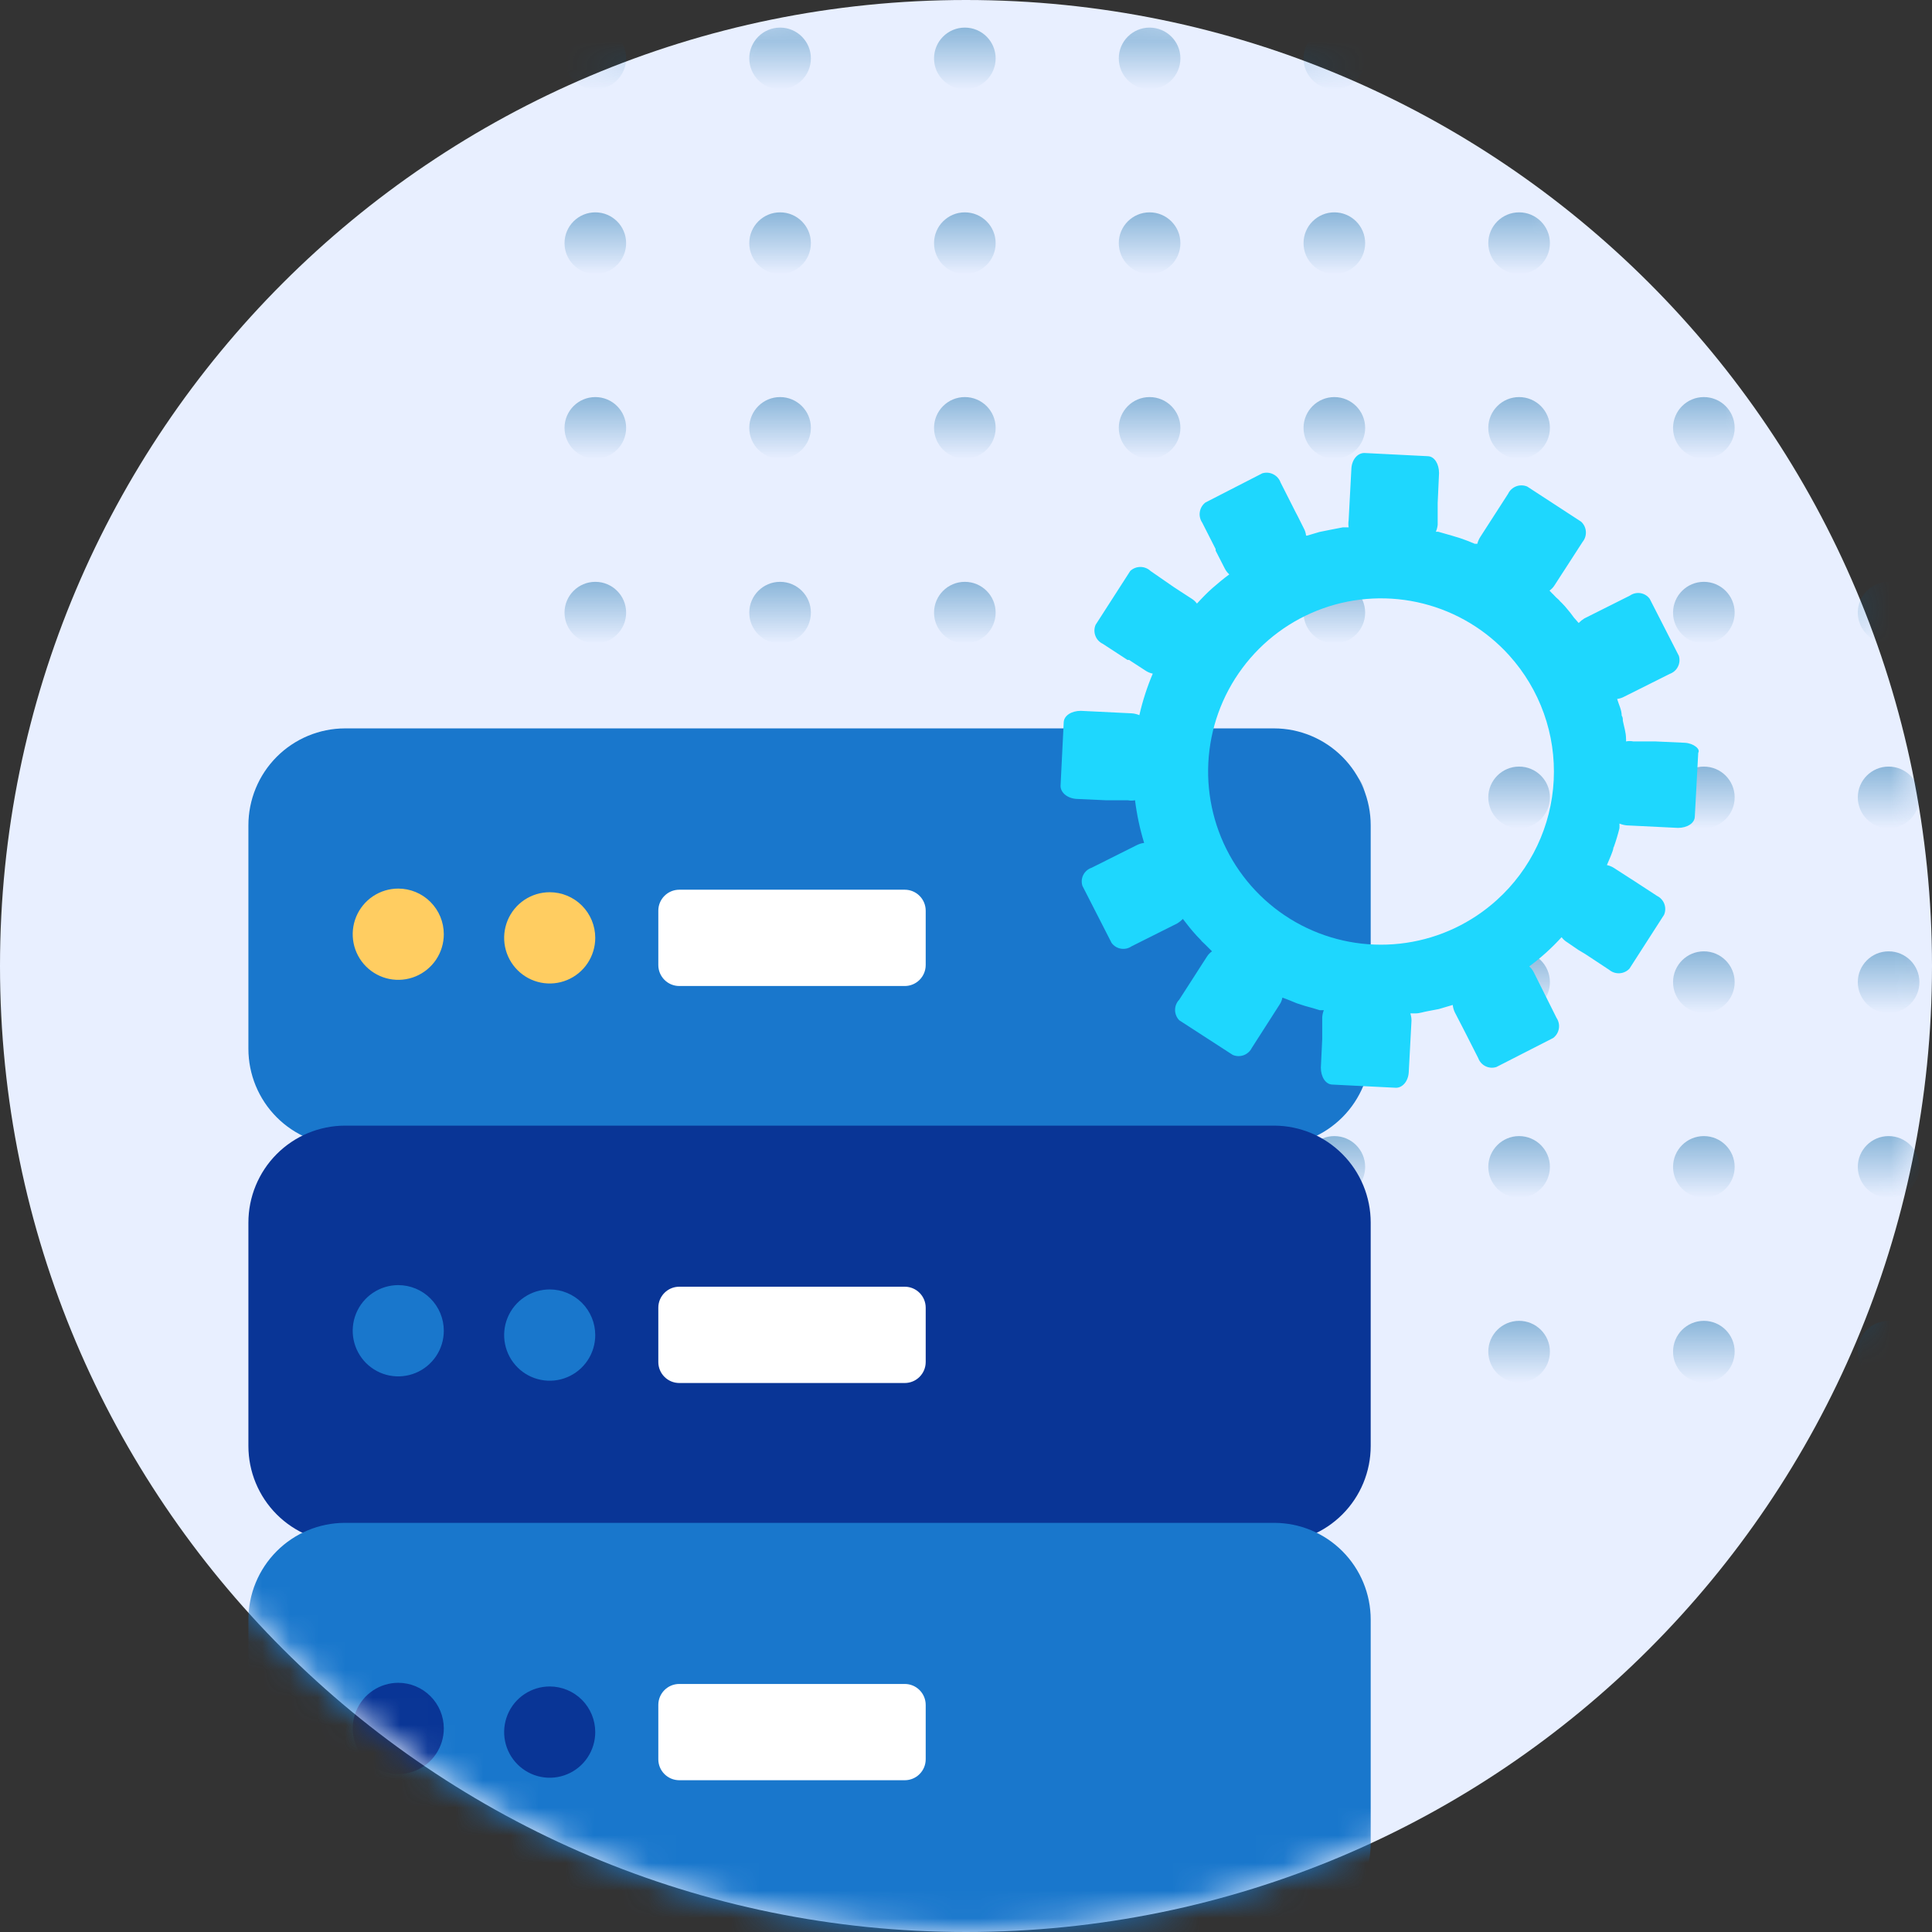 <svg width="70" height="70" viewBox="0 0 70 70" fill="none" xmlns="http://www.w3.org/2000/svg">
<rect x="0" y="0" width="70" height="70" fill="#333333" stroke="none"/>
<path d="M35 70C54.33 70 70 54.33 70 35C70 15.67 54.33 0 35 0C15.67 0 0 15.67 0 35C0 54.33 15.67 70 35 70Z" fill="#E8EFFF"/>
<mask id="mask0_206_1082" style="mask-type:alpha" maskUnits="userSpaceOnUse" x="0" y="0" width="70" height="70">
<path d="M35 70C54.33 70 70 54.33 70 35C70 15.67 54.33 0 35 0C15.67 0 0 15.67 0 35C0 54.33 15.67 70 35 70Z" fill="#E8EFFF"/>
</mask>
<g mask="url(#mask0_206_1082)">
<circle cx="21.57" cy="2.116" r="1.116" fill="url(#paint0_linear_206_1082)"/>
<circle cx="21.57" cy="8.81" r="1.116" fill="url(#paint1_linear_206_1082)"/>
<circle cx="21.57" cy="15.503" r="1.116" fill="url(#paint2_linear_206_1082)"/>
<circle cx="21.57" cy="22.197" r="1.116" fill="url(#paint3_linear_206_1082)"/>
<circle cx="21.57" cy="28.891" r="1.116" fill="url(#paint4_linear_206_1082)"/>
<circle cx="21.57" cy="35.585" r="1.116" fill="url(#paint5_linear_206_1082)"/>
<circle cx="21.57" cy="42.279" r="1.116" fill="url(#paint6_linear_206_1082)"/>
<circle cx="21.57" cy="48.973" r="1.116" fill="url(#paint7_linear_206_1082)"/>
<circle cx="28.264" cy="2.116" r="1.116" fill="url(#paint8_linear_206_1082)"/>
<circle cx="28.264" cy="8.81" r="1.116" fill="url(#paint9_linear_206_1082)"/>
<circle cx="28.264" cy="15.503" r="1.116" fill="url(#paint10_linear_206_1082)"/>
<circle cx="28.264" cy="22.197" r="1.116" fill="url(#paint11_linear_206_1082)"/>
<circle cx="28.264" cy="28.891" r="1.116" fill="url(#paint12_linear_206_1082)"/>
<circle cx="28.264" cy="35.585" r="1.116" fill="url(#paint13_linear_206_1082)"/>
<circle cx="28.264" cy="42.279" r="1.116" fill="url(#paint14_linear_206_1082)"/>
<circle cx="28.264" cy="48.973" r="1.116" fill="url(#paint15_linear_206_1082)"/>
<circle cx="34.958" cy="2.116" r="1.116" fill="url(#paint16_linear_206_1082)"/>
<circle cx="34.958" cy="8.81" r="1.116" fill="url(#paint17_linear_206_1082)"/>
<circle cx="34.958" cy="15.503" r="1.116" fill="url(#paint18_linear_206_1082)"/>
<circle cx="34.958" cy="22.197" r="1.116" fill="url(#paint19_linear_206_1082)"/>
<circle cx="34.958" cy="28.891" r="1.116" fill="url(#paint20_linear_206_1082)"/>
<circle cx="34.958" cy="35.585" r="1.116" fill="url(#paint21_linear_206_1082)"/>
<circle cx="34.958" cy="42.279" r="1.116" fill="url(#paint22_linear_206_1082)"/>
<circle cx="34.958" cy="48.973" r="1.116" fill="url(#paint23_linear_206_1082)"/>
<circle cx="41.652" cy="2.116" r="1.116" fill="url(#paint24_linear_206_1082)"/>
<circle cx="41.652" cy="8.81" r="1.116" fill="url(#paint25_linear_206_1082)"/>
<circle cx="41.652" cy="15.503" r="1.116" fill="url(#paint26_linear_206_1082)"/>
<circle cx="41.652" cy="22.197" r="1.116" fill="url(#paint27_linear_206_1082)"/>
<circle cx="41.652" cy="28.891" r="1.116" fill="url(#paint28_linear_206_1082)"/>
<circle cx="41.652" cy="35.585" r="1.116" fill="url(#paint29_linear_206_1082)"/>
<circle cx="41.652" cy="42.279" r="1.116" fill="url(#paint30_linear_206_1082)"/>
<circle cx="41.652" cy="48.973" r="1.116" fill="url(#paint31_linear_206_1082)"/>
<circle cx="48.346" cy="2.116" r="1.116" fill="url(#paint32_linear_206_1082)"/>
<circle cx="48.346" cy="8.81" r="1.116" fill="url(#paint33_linear_206_1082)"/>
<circle cx="48.346" cy="15.503" r="1.116" fill="url(#paint34_linear_206_1082)"/>
<circle cx="48.346" cy="22.197" r="1.116" fill="url(#paint35_linear_206_1082)"/>
<circle cx="48.346" cy="28.891" r="1.116" fill="url(#paint36_linear_206_1082)"/>
<circle cx="48.346" cy="35.585" r="1.116" fill="url(#paint37_linear_206_1082)"/>
<circle cx="48.346" cy="42.279" r="1.116" fill="url(#paint38_linear_206_1082)"/>
<circle cx="48.346" cy="48.973" r="1.116" fill="url(#paint39_linear_206_1082)"/>
<circle cx="55.04" cy="2.116" r="1.116" fill="url(#paint40_linear_206_1082)"/>
<circle cx="55.04" cy="8.81" r="1.116" fill="url(#paint41_linear_206_1082)"/>
<circle cx="55.04" cy="15.503" r="1.116" fill="url(#paint42_linear_206_1082)"/>
<circle cx="55.04" cy="22.197" r="1.116" fill="url(#paint43_linear_206_1082)"/>
<circle cx="55.04" cy="28.891" r="1.116" fill="url(#paint44_linear_206_1082)"/>
<circle cx="55.04" cy="35.585" r="1.116" fill="url(#paint45_linear_206_1082)"/>
<circle cx="55.04" cy="42.279" r="1.116" fill="url(#paint46_linear_206_1082)"/>
<circle cx="55.04" cy="48.973" r="1.116" fill="url(#paint47_linear_206_1082)"/>
<circle cx="61.734" cy="2.116" r="1.116" fill="url(#paint48_linear_206_1082)"/>
<circle cx="61.734" cy="8.81" r="1.116" fill="url(#paint49_linear_206_1082)"/>
<circle cx="61.734" cy="15.503" r="1.116" fill="url(#paint50_linear_206_1082)"/>
<circle cx="61.734" cy="22.197" r="1.116" fill="url(#paint51_linear_206_1082)"/>
<circle cx="61.734" cy="28.891" r="1.116" fill="url(#paint52_linear_206_1082)"/>
<circle cx="61.734" cy="35.585" r="1.116" fill="url(#paint53_linear_206_1082)"/>
<circle cx="61.734" cy="42.279" r="1.116" fill="url(#paint54_linear_206_1082)"/>
<circle cx="61.734" cy="48.973" r="1.116" fill="url(#paint55_linear_206_1082)"/>
<circle cx="68.428" cy="2.116" r="1.116" fill="url(#paint56_linear_206_1082)"/>
<circle cx="68.428" cy="8.81" r="1.116" fill="url(#paint57_linear_206_1082)"/>
<circle cx="68.428" cy="15.503" r="1.116" fill="url(#paint58_linear_206_1082)"/>
<circle cx="68.428" cy="22.197" r="1.116" fill="url(#paint59_linear_206_1082)"/>
<circle cx="68.428" cy="28.891" r="1.116" fill="url(#paint60_linear_206_1082)"/>
<circle cx="68.428" cy="35.585" r="1.116" fill="url(#paint61_linear_206_1082)"/>
<circle cx="68.428" cy="42.279" r="1.116" fill="url(#paint62_linear_206_1082)"/>
<circle cx="68.428" cy="48.973" r="1.116" fill="url(#paint63_linear_206_1082)"/>
<path d="M46.164 26.755H12.507C10.771 26.755 9.363 28.165 9.363 29.905V37.998C9.363 39.737 10.771 41.148 12.507 41.148H46.164C47.901 41.148 49.308 39.737 49.308 37.998V29.905C49.308 28.165 47.901 26.755 46.164 26.755Z" fill="#1977CC"/>
<path d="M46.164 41.511H12.499C11.57 41.509 10.68 41.138 10.024 40.479C9.368 39.821 9 38.928 9 37.998V29.905C9 28.974 9.368 28.082 10.024 27.423C10.68 26.765 11.57 26.393 12.499 26.391H46.164C47.093 26.393 47.983 26.765 48.639 27.423C49.295 28.082 49.663 28.974 49.663 29.905V37.998C49.663 38.928 49.295 39.821 48.639 40.479C47.983 41.138 47.093 41.509 46.164 41.511ZM12.499 27.119C11.762 27.121 11.056 27.415 10.535 27.937C10.014 28.459 9.72 29.166 9.718 29.905V37.998C9.72 38.736 10.014 39.444 10.535 39.965C11.056 40.487 11.762 40.782 12.499 40.784H46.164C46.902 40.784 47.609 40.49 48.131 39.968C48.652 39.445 48.945 38.737 48.945 37.998V29.905C48.945 29.166 48.652 28.457 48.131 27.935C47.609 27.412 46.902 27.119 46.164 27.119H12.499Z" fill="#1977CC"/>
<path d="M32.781 32.236H24.612C24.192 32.236 23.852 32.577 23.852 32.997V34.964C23.852 35.384 24.192 35.725 24.612 35.725H32.781C33.2 35.725 33.54 35.384 33.54 34.964V32.997C33.54 32.577 33.2 32.236 32.781 32.236Z" fill="white"/>
<path d="M46.164 41.148H12.507C10.771 41.148 9.363 42.558 9.363 44.297V52.391C9.363 54.13 10.771 55.54 12.507 55.54H46.164C47.901 55.54 49.308 54.13 49.308 52.391V44.297C49.308 42.558 47.901 41.148 46.164 41.148Z" fill="#093596"/>
<path d="M46.164 55.896H12.499C11.571 55.896 10.681 55.526 10.025 54.869C9.369 54.212 9 53.32 9 52.391V44.297C9 43.367 9.368 42.474 10.024 41.816C10.68 41.157 11.57 40.786 12.499 40.784H46.164C47.093 40.786 47.983 41.157 48.639 41.816C49.295 42.474 49.663 43.367 49.663 44.297V52.391C49.663 53.32 49.294 54.212 48.638 54.869C47.982 55.526 47.092 55.896 46.164 55.896V55.896ZM12.499 41.511C11.762 41.514 11.056 41.808 10.535 42.33C10.014 42.852 9.72 43.559 9.718 44.297V52.391C9.72 53.129 10.014 53.836 10.535 54.358C11.056 54.88 11.762 55.174 12.499 55.176H46.164C46.901 55.174 47.607 54.88 48.128 54.358C48.649 53.836 48.943 53.129 48.945 52.391V44.297C48.945 43.558 48.652 42.85 48.131 42.327C47.609 41.805 46.902 41.511 46.164 41.511H12.499Z" fill="#093596"/>
<path d="M46.164 55.54H12.507C10.771 55.54 9.363 56.95 9.363 58.69V66.783C9.363 68.523 10.771 69.933 12.507 69.933H46.164C47.901 69.933 49.308 68.523 49.308 66.783V58.69C49.308 56.95 47.901 55.54 46.164 55.54Z" fill="#1977CC"/>
<path d="M46.164 70.288H12.499C11.57 70.286 10.68 69.915 10.024 69.256C9.368 68.598 9 67.705 9 66.775V58.682C9 57.752 9.369 56.861 10.025 56.203C10.681 55.546 11.571 55.176 12.499 55.176H46.164C47.092 55.176 47.982 55.546 48.638 56.203C49.294 56.861 49.663 57.752 49.663 58.682V66.775C49.663 67.705 49.295 68.598 48.639 69.256C47.983 69.915 47.093 70.286 46.164 70.288V70.288ZM12.499 55.896C11.762 55.898 11.056 56.192 10.535 56.714C10.014 57.236 9.72 57.944 9.718 58.682V66.775C9.72 67.513 10.014 68.221 10.535 68.742C11.056 69.264 11.762 69.559 12.499 69.561H46.164C46.902 69.561 47.609 69.267 48.131 68.745C48.652 68.222 48.945 67.514 48.945 66.775V58.682C48.943 57.944 48.649 57.236 48.128 56.714C47.607 56.192 46.901 55.898 46.164 55.896H12.499Z" fill="#1977CC"/>
<path d="M16.08 33.848C16.08 34.175 15.983 34.495 15.802 34.767C15.62 35.038 15.363 35.25 15.061 35.376C14.759 35.501 14.428 35.533 14.107 35.47C13.787 35.406 13.493 35.248 13.262 35.017C13.032 34.786 12.874 34.491 12.811 34.171C12.747 33.85 12.78 33.517 12.905 33.215C13.03 32.913 13.241 32.655 13.513 32.473C13.784 32.292 14.103 32.195 14.429 32.195C14.867 32.195 15.287 32.369 15.596 32.679C15.906 32.989 16.08 33.41 16.08 33.848Z" fill="#FFCD61"/>
<path d="M21.567 33.98C21.567 34.307 21.47 34.627 21.289 34.899C21.108 35.171 20.85 35.383 20.548 35.508C20.247 35.633 19.915 35.666 19.595 35.602C19.275 35.538 18.98 35.381 18.75 35.149C18.519 34.918 18.362 34.623 18.298 34.303C18.234 33.982 18.267 33.65 18.392 33.347C18.517 33.045 18.728 32.787 19 32.605C19.271 32.424 19.59 32.327 19.917 32.327C20.354 32.327 20.774 32.501 21.084 32.811C21.393 33.121 21.567 33.542 21.567 33.98Z" fill="#FFCD61"/>
<path d="M32.781 46.62H24.612C24.192 46.62 23.852 46.961 23.852 47.381V49.348C23.852 49.768 24.192 50.109 24.612 50.109H32.781C33.2 50.109 33.54 49.768 33.54 49.348V47.381C33.54 46.961 33.2 46.62 32.781 46.62Z" fill="white"/>
<path d="M16.08 48.216C16.08 48.543 15.983 48.863 15.802 49.134C15.62 49.406 15.363 49.618 15.061 49.743C14.759 49.868 14.428 49.901 14.107 49.837C13.787 49.774 13.493 49.616 13.262 49.385C13.032 49.154 12.874 48.859 12.811 48.538C12.747 48.218 12.78 47.885 12.905 47.583C13.03 47.281 13.241 47.023 13.513 46.841C13.784 46.66 14.103 46.562 14.429 46.562C14.867 46.562 15.287 46.737 15.596 47.047C15.906 47.357 16.08 47.777 16.08 48.216Z" fill="#1977CC"/>
<path d="M21.567 48.373C21.567 48.7 21.47 49.02 21.289 49.291C21.108 49.563 20.85 49.775 20.548 49.9C20.247 50.026 19.915 50.058 19.595 49.994C19.275 49.931 18.98 49.773 18.75 49.542C18.519 49.311 18.362 49.016 18.298 48.695C18.234 48.375 18.267 48.042 18.392 47.74C18.517 47.438 18.728 47.18 19 46.998C19.271 46.816 19.59 46.719 19.917 46.719C20.354 46.719 20.774 46.894 21.084 47.204C21.393 47.514 21.567 47.934 21.567 48.373Z" fill="#1977CC"/>
<path d="M32.781 61.013H24.612C24.192 61.013 23.852 61.353 23.852 61.773V63.741C23.852 64.161 24.192 64.501 24.612 64.501H32.781C33.2 64.501 33.54 64.161 33.54 63.741V61.773C33.54 61.353 33.2 61.013 32.781 61.013Z" fill="white"/>
<path d="M16.08 62.625C16.08 62.952 15.983 63.272 15.802 63.543C15.62 63.815 15.363 64.027 15.061 64.152C14.759 64.278 14.428 64.31 14.107 64.246C13.787 64.183 13.493 64.025 13.262 63.794C13.032 63.563 12.874 63.268 12.811 62.947C12.747 62.627 12.78 62.294 12.905 61.992C13.03 61.69 13.241 61.432 13.513 61.25C13.784 61.069 14.103 60.971 14.429 60.971C14.867 60.971 15.287 61.146 15.596 61.456C15.906 61.766 16.08 62.186 16.08 62.625Z" fill="#093596"/>
<path d="M21.567 62.757C21.567 63.084 21.47 63.404 21.289 63.676C21.108 63.948 20.85 64.16 20.548 64.285C20.247 64.41 19.915 64.443 19.595 64.379C19.275 64.315 18.98 64.157 18.75 63.926C18.519 63.695 18.362 63.401 18.298 63.08C18.234 62.759 18.267 62.427 18.392 62.124C18.517 61.822 18.728 61.564 19 61.383C19.271 61.201 19.59 61.104 19.917 61.104C20.354 61.104 20.774 61.278 21.084 61.588C21.393 61.898 21.567 62.319 21.567 62.757Z" fill="#093596"/>
<path d="M61.043 26.912L59.97 26.863H59.805H59.178C59.091 26.846 59.001 26.846 58.914 26.863C58.918 26.83 58.918 26.796 58.914 26.763C58.914 26.54 58.84 26.325 58.798 26.11C58.798 26.044 58.798 25.986 58.757 25.928C58.757 25.722 58.65 25.523 58.592 25.325C58.682 25.312 58.768 25.285 58.848 25.242L60.498 24.416C60.627 24.37 60.733 24.277 60.794 24.155C60.856 24.034 60.868 23.893 60.828 23.762L59.772 21.696C59.691 21.586 59.571 21.513 59.437 21.491C59.303 21.47 59.165 21.502 59.054 21.58L57.404 22.407C57.329 22.453 57.259 22.509 57.198 22.572L57.024 22.374C56.95 22.266 56.868 22.167 56.785 22.068L56.694 21.96C56.624 21.882 56.55 21.807 56.471 21.737L56.538 21.787L56.373 21.638L56.224 21.481L56.273 21.539L56.142 21.398C56.214 21.348 56.276 21.283 56.323 21.208L56.595 20.786L56.703 20.621L57.338 19.637C57.425 19.532 57.468 19.396 57.459 19.26C57.45 19.123 57.389 18.995 57.288 18.902L55.333 17.628C55.206 17.575 55.062 17.572 54.933 17.621C54.804 17.671 54.699 17.768 54.64 17.893L53.633 19.456C53.584 19.532 53.548 19.616 53.526 19.703H53.435C53.262 19.629 53.097 19.563 52.923 19.505L52.626 19.414L52.106 19.265H52.024C52.06 19.184 52.082 19.098 52.09 19.009V18.505V18.224L52.139 17.141C52.139 16.81 51.974 16.537 51.735 16.529L49.433 16.413C49.185 16.413 48.979 16.653 48.963 16.984L48.864 18.844C48.85 18.931 48.85 19.021 48.864 19.108H48.649L48.22 19.191L47.807 19.274L47.362 19.406H47.321C47.312 19.313 47.284 19.223 47.238 19.141L47.015 18.695L46.949 18.571L46.397 17.48C46.35 17.35 46.255 17.244 46.132 17.183C46.01 17.121 45.868 17.109 45.736 17.149L43.674 18.207C43.565 18.291 43.493 18.413 43.472 18.548C43.45 18.683 43.481 18.822 43.558 18.935L44.045 19.894V19.951L44.375 20.596C44.416 20.678 44.472 20.751 44.54 20.811C44.325 20.968 44.127 21.134 43.929 21.307C43.731 21.481 43.542 21.679 43.368 21.869C43.315 21.797 43.247 21.735 43.17 21.688L42.749 21.415L42.51 21.258L41.685 20.687C41.586 20.594 41.454 20.542 41.318 20.542C41.181 20.542 41.05 20.594 40.951 20.687L39.696 22.638C39.642 22.764 39.639 22.905 39.687 23.033C39.734 23.161 39.829 23.265 39.952 23.324L40.852 23.911H40.909L41.52 24.308C41.596 24.357 41.679 24.39 41.767 24.407C41.561 24.893 41.398 25.397 41.281 25.912C41.197 25.876 41.108 25.854 41.017 25.846L39.16 25.755C38.83 25.755 38.558 25.92 38.541 26.16L38.426 28.475C38.426 28.714 38.665 28.921 38.995 28.946L40.068 28.995H40.299H40.86C40.947 29.012 41.037 29.012 41.124 28.995C41.19 29.519 41.3 30.036 41.454 30.541C41.365 30.551 41.278 30.576 41.198 30.616L39.548 31.442C39.418 31.486 39.311 31.579 39.249 31.701C39.187 31.823 39.176 31.965 39.218 32.096L40.274 34.162C40.355 34.274 40.476 34.349 40.612 34.372C40.748 34.395 40.887 34.364 41 34.286L42.65 33.459C42.726 33.413 42.795 33.358 42.857 33.294C43.014 33.501 43.178 33.708 43.36 33.906L43.591 34.146C43.565 34.114 43.534 34.086 43.5 34.063L43.682 34.237L43.847 34.402L43.764 34.319L43.913 34.468C43.84 34.519 43.779 34.583 43.731 34.658L43.459 35.08L43.327 35.286L42.725 36.221C42.629 36.321 42.575 36.454 42.575 36.593C42.575 36.731 42.629 36.865 42.725 36.965L44.664 38.221C44.79 38.276 44.932 38.279 45.061 38.232C45.19 38.184 45.296 38.089 45.357 37.965L46.364 36.394C46.414 36.32 46.448 36.235 46.463 36.146L46.644 36.212L46.991 36.353C47.18 36.419 47.379 36.477 47.568 36.526L47.816 36.601H47.964C47.932 36.683 47.912 36.769 47.907 36.857V37.361V37.642L47.857 38.684C47.857 39.007 48.022 39.288 48.27 39.296L50.58 39.412C50.819 39.412 51.026 39.172 51.042 38.841L51.141 36.981C51.141 36.891 51.127 36.802 51.1 36.717H51.29C51.438 36.717 51.587 36.659 51.743 36.634L52.131 36.56L52.635 36.411C52.645 36.502 52.67 36.592 52.709 36.675L52.94 37.122L53.072 37.378L53.559 38.337C53.606 38.466 53.701 38.572 53.824 38.632C53.947 38.692 54.089 38.702 54.219 38.659L56.273 37.609C56.383 37.527 56.457 37.406 56.48 37.27C56.503 37.135 56.473 36.996 56.397 36.882L55.572 35.229C55.531 35.147 55.475 35.074 55.407 35.014C55.832 34.701 56.225 34.347 56.579 33.956C56.633 34.028 56.7 34.09 56.777 34.137L57.189 34.419L57.437 34.567L58.303 35.138C58.408 35.226 58.542 35.271 58.679 35.263C58.815 35.255 58.944 35.196 59.038 35.096L60.292 33.145C60.346 33.02 60.349 32.879 60.302 32.751C60.254 32.623 60.159 32.519 60.036 32.459L59.137 31.872L59.071 31.831L58.468 31.442C58.392 31.395 58.309 31.362 58.221 31.343C58.295 31.17 58.369 31.004 58.427 30.839C58.485 30.674 58.427 30.74 58.468 30.698C58.551 30.467 58.617 30.244 58.675 30.012C58.679 29.954 58.679 29.896 58.675 29.839C58.759 29.874 58.848 29.896 58.939 29.905L60.795 29.996C61.125 29.996 61.398 29.83 61.406 29.591L61.53 27.276C61.62 27.144 61.365 26.929 61.043 26.912ZM54.235 32.608C53.317 33.44 52.172 33.981 50.947 34.161C49.721 34.342 48.47 34.155 47.35 33.623C46.231 33.091 45.295 32.238 44.659 31.173C44.024 30.108 43.718 28.878 43.78 27.638C43.843 26.399 44.27 25.206 45.01 24.21C45.749 23.214 46.766 22.46 47.933 22.043C49.099 21.627 50.363 21.566 51.565 21.869C52.766 22.172 53.85 22.825 54.681 23.746C55.233 24.357 55.66 25.071 55.937 25.847C56.214 26.623 56.335 27.446 56.294 28.27C56.252 29.093 56.049 29.9 55.696 30.644C55.343 31.389 54.846 32.056 54.235 32.608Z" fill="#1ED7FE"/>
</g>
<defs>
<linearGradient id="paint0_linear_206_1082" x1="21.57" y1="1" x2="21.57" y2="3.231" gradientUnits="userSpaceOnUse">
<stop stop-color="#0062A2" stop-opacity="0.4"/>
<stop offset="1" stop-color="#0062A2" stop-opacity="0"/>
</linearGradient>
<linearGradient id="paint1_linear_206_1082" x1="21.57" y1="7.694" x2="21.57" y2="9.925" gradientUnits="userSpaceOnUse">
<stop stop-color="#0062A2" stop-opacity="0.4"/>
<stop offset="1" stop-color="#0062A2" stop-opacity="0"/>
</linearGradient>
<linearGradient id="paint2_linear_206_1082" x1="21.57" y1="14.388" x2="21.57" y2="16.619" gradientUnits="userSpaceOnUse">
<stop stop-color="#0062A2" stop-opacity="0.4"/>
<stop offset="1" stop-color="#0062A2" stop-opacity="0"/>
</linearGradient>
<linearGradient id="paint3_linear_206_1082" x1="21.57" y1="21.082" x2="21.57" y2="23.313" gradientUnits="userSpaceOnUse">
<stop stop-color="#0062A2" stop-opacity="0.4"/>
<stop offset="1" stop-color="#0062A2" stop-opacity="0"/>
</linearGradient>
<linearGradient id="paint4_linear_206_1082" x1="21.57" y1="27.776" x2="21.57" y2="30.007" gradientUnits="userSpaceOnUse">
<stop stop-color="#0062A2" stop-opacity="0.4"/>
<stop offset="1" stop-color="#0062A2" stop-opacity="0"/>
</linearGradient>
<linearGradient id="paint5_linear_206_1082" x1="21.57" y1="34.469" x2="21.57" y2="36.701" gradientUnits="userSpaceOnUse">
<stop stop-color="#0062A2" stop-opacity="0.4"/>
<stop offset="1" stop-color="#0062A2" stop-opacity="0"/>
</linearGradient>
<linearGradient id="paint6_linear_206_1082" x1="21.57" y1="41.163" x2="21.57" y2="43.395" gradientUnits="userSpaceOnUse">
<stop stop-color="#0062A2" stop-opacity="0.4"/>
<stop offset="1" stop-color="#0062A2" stop-opacity="0"/>
</linearGradient>
<linearGradient id="paint7_linear_206_1082" x1="21.57" y1="47.857" x2="21.57" y2="50.089" gradientUnits="userSpaceOnUse">
<stop stop-color="#0062A2" stop-opacity="0.4"/>
<stop offset="1" stop-color="#0062A2" stop-opacity="0"/>
</linearGradient>
<linearGradient id="paint8_linear_206_1082" x1="28.264" y1="1" x2="28.264" y2="3.231" gradientUnits="userSpaceOnUse">
<stop stop-color="#0062A2" stop-opacity="0.4"/>
<stop offset="1" stop-color="#0062A2" stop-opacity="0"/>
</linearGradient>
<linearGradient id="paint9_linear_206_1082" x1="28.264" y1="7.694" x2="28.264" y2="9.925" gradientUnits="userSpaceOnUse">
<stop stop-color="#0062A2" stop-opacity="0.4"/>
<stop offset="1" stop-color="#0062A2" stop-opacity="0"/>
</linearGradient>
<linearGradient id="paint10_linear_206_1082" x1="28.264" y1="14.388" x2="28.264" y2="16.619" gradientUnits="userSpaceOnUse">
<stop stop-color="#0062A2" stop-opacity="0.4"/>
<stop offset="1" stop-color="#0062A2" stop-opacity="0"/>
</linearGradient>
<linearGradient id="paint11_linear_206_1082" x1="28.264" y1="21.082" x2="28.264" y2="23.313" gradientUnits="userSpaceOnUse">
<stop stop-color="#0062A2" stop-opacity="0.4"/>
<stop offset="1" stop-color="#0062A2" stop-opacity="0"/>
</linearGradient>
<linearGradient id="paint12_linear_206_1082" x1="28.264" y1="27.776" x2="28.264" y2="30.007" gradientUnits="userSpaceOnUse">
<stop stop-color="#0062A2" stop-opacity="0.4"/>
<stop offset="1" stop-color="#0062A2" stop-opacity="0"/>
</linearGradient>
<linearGradient id="paint13_linear_206_1082" x1="28.264" y1="34.469" x2="28.264" y2="36.701" gradientUnits="userSpaceOnUse">
<stop stop-color="#0062A2" stop-opacity="0.4"/>
<stop offset="1" stop-color="#0062A2" stop-opacity="0"/>
</linearGradient>
<linearGradient id="paint14_linear_206_1082" x1="28.264" y1="41.163" x2="28.264" y2="43.395" gradientUnits="userSpaceOnUse">
<stop stop-color="#0062A2" stop-opacity="0.4"/>
<stop offset="1" stop-color="#0062A2" stop-opacity="0"/>
</linearGradient>
<linearGradient id="paint15_linear_206_1082" x1="28.264" y1="47.857" x2="28.264" y2="50.089" gradientUnits="userSpaceOnUse">
<stop stop-color="#0062A2" stop-opacity="0.4"/>
<stop offset="1" stop-color="#0062A2" stop-opacity="0"/>
</linearGradient>
<linearGradient id="paint16_linear_206_1082" x1="34.958" y1="1" x2="34.958" y2="3.231" gradientUnits="userSpaceOnUse">
<stop stop-color="#0062A2" stop-opacity="0.4"/>
<stop offset="1" stop-color="#0062A2" stop-opacity="0"/>
</linearGradient>
<linearGradient id="paint17_linear_206_1082" x1="34.958" y1="7.694" x2="34.958" y2="9.925" gradientUnits="userSpaceOnUse">
<stop stop-color="#0062A2" stop-opacity="0.4"/>
<stop offset="1" stop-color="#0062A2" stop-opacity="0"/>
</linearGradient>
<linearGradient id="paint18_linear_206_1082" x1="34.958" y1="14.388" x2="34.958" y2="16.619" gradientUnits="userSpaceOnUse">
<stop stop-color="#0062A2" stop-opacity="0.4"/>
<stop offset="1" stop-color="#0062A2" stop-opacity="0"/>
</linearGradient>
<linearGradient id="paint19_linear_206_1082" x1="34.958" y1="21.082" x2="34.958" y2="23.313" gradientUnits="userSpaceOnUse">
<stop stop-color="#0062A2" stop-opacity="0.4"/>
<stop offset="1" stop-color="#0062A2" stop-opacity="0"/>
</linearGradient>
<linearGradient id="paint20_linear_206_1082" x1="34.958" y1="27.776" x2="34.958" y2="30.007" gradientUnits="userSpaceOnUse">
<stop stop-color="#0062A2" stop-opacity="0.4"/>
<stop offset="1" stop-color="#0062A2" stop-opacity="0"/>
</linearGradient>
<linearGradient id="paint21_linear_206_1082" x1="34.958" y1="34.469" x2="34.958" y2="36.701" gradientUnits="userSpaceOnUse">
<stop stop-color="#0062A2" stop-opacity="0.4"/>
<stop offset="1" stop-color="#0062A2" stop-opacity="0"/>
</linearGradient>
<linearGradient id="paint22_linear_206_1082" x1="34.958" y1="41.163" x2="34.958" y2="43.395" gradientUnits="userSpaceOnUse">
<stop stop-color="#0062A2" stop-opacity="0.4"/>
<stop offset="1" stop-color="#0062A2" stop-opacity="0"/>
</linearGradient>
<linearGradient id="paint23_linear_206_1082" x1="34.958" y1="47.857" x2="34.958" y2="50.089" gradientUnits="userSpaceOnUse">
<stop stop-color="#0062A2" stop-opacity="0.4"/>
<stop offset="1" stop-color="#0062A2" stop-opacity="0"/>
</linearGradient>
<linearGradient id="paint24_linear_206_1082" x1="41.652" y1="1" x2="41.652" y2="3.231" gradientUnits="userSpaceOnUse">
<stop stop-color="#0062A2" stop-opacity="0.4"/>
<stop offset="1" stop-color="#0062A2" stop-opacity="0"/>
</linearGradient>
<linearGradient id="paint25_linear_206_1082" x1="41.652" y1="7.694" x2="41.652" y2="9.925" gradientUnits="userSpaceOnUse">
<stop stop-color="#0062A2" stop-opacity="0.4"/>
<stop offset="1" stop-color="#0062A2" stop-opacity="0"/>
</linearGradient>
<linearGradient id="paint26_linear_206_1082" x1="41.652" y1="14.388" x2="41.652" y2="16.619" gradientUnits="userSpaceOnUse">
<stop stop-color="#0062A2" stop-opacity="0.4"/>
<stop offset="1" stop-color="#0062A2" stop-opacity="0"/>
</linearGradient>
<linearGradient id="paint27_linear_206_1082" x1="41.652" y1="21.082" x2="41.652" y2="23.313" gradientUnits="userSpaceOnUse">
<stop stop-color="#0062A2" stop-opacity="0.4"/>
<stop offset="1" stop-color="#0062A2" stop-opacity="0"/>
</linearGradient>
<linearGradient id="paint28_linear_206_1082" x1="41.652" y1="27.776" x2="41.652" y2="30.007" gradientUnits="userSpaceOnUse">
<stop stop-color="#0062A2" stop-opacity="0.4"/>
<stop offset="1" stop-color="#0062A2" stop-opacity="0"/>
</linearGradient>
<linearGradient id="paint29_linear_206_1082" x1="41.652" y1="34.469" x2="41.652" y2="36.701" gradientUnits="userSpaceOnUse">
<stop stop-color="#0062A2" stop-opacity="0.4"/>
<stop offset="1" stop-color="#0062A2" stop-opacity="0"/>
</linearGradient>
<linearGradient id="paint30_linear_206_1082" x1="41.652" y1="41.163" x2="41.652" y2="43.395" gradientUnits="userSpaceOnUse">
<stop stop-color="#0062A2" stop-opacity="0.4"/>
<stop offset="1" stop-color="#0062A2" stop-opacity="0"/>
</linearGradient>
<linearGradient id="paint31_linear_206_1082" x1="41.652" y1="47.857" x2="41.652" y2="50.089" gradientUnits="userSpaceOnUse">
<stop stop-color="#0062A2" stop-opacity="0.4"/>
<stop offset="1" stop-color="#0062A2" stop-opacity="0"/>
</linearGradient>
<linearGradient id="paint32_linear_206_1082" x1="48.346" y1="1" x2="48.346" y2="3.231" gradientUnits="userSpaceOnUse">
<stop stop-color="#0062A2" stop-opacity="0.4"/>
<stop offset="1" stop-color="#0062A2" stop-opacity="0"/>
</linearGradient>
<linearGradient id="paint33_linear_206_1082" x1="48.346" y1="7.694" x2="48.346" y2="9.925" gradientUnits="userSpaceOnUse">
<stop stop-color="#0062A2" stop-opacity="0.4"/>
<stop offset="1" stop-color="#0062A2" stop-opacity="0"/>
</linearGradient>
<linearGradient id="paint34_linear_206_1082" x1="48.346" y1="14.388" x2="48.346" y2="16.619" gradientUnits="userSpaceOnUse">
<stop stop-color="#0062A2" stop-opacity="0.4"/>
<stop offset="1" stop-color="#0062A2" stop-opacity="0"/>
</linearGradient>
<linearGradient id="paint35_linear_206_1082" x1="48.346" y1="21.082" x2="48.346" y2="23.313" gradientUnits="userSpaceOnUse">
<stop stop-color="#0062A2" stop-opacity="0.4"/>
<stop offset="1" stop-color="#0062A2" stop-opacity="0"/>
</linearGradient>
<linearGradient id="paint36_linear_206_1082" x1="48.346" y1="27.776" x2="48.346" y2="30.007" gradientUnits="userSpaceOnUse">
<stop stop-color="#0062A2" stop-opacity="0.4"/>
<stop offset="1" stop-color="#0062A2" stop-opacity="0"/>
</linearGradient>
<linearGradient id="paint37_linear_206_1082" x1="48.346" y1="34.469" x2="48.346" y2="36.701" gradientUnits="userSpaceOnUse">
<stop stop-color="#0062A2" stop-opacity="0.4"/>
<stop offset="1" stop-color="#0062A2" stop-opacity="0"/>
</linearGradient>
<linearGradient id="paint38_linear_206_1082" x1="48.346" y1="41.163" x2="48.346" y2="43.395" gradientUnits="userSpaceOnUse">
<stop stop-color="#0062A2" stop-opacity="0.4"/>
<stop offset="1" stop-color="#0062A2" stop-opacity="0"/>
</linearGradient>
<linearGradient id="paint39_linear_206_1082" x1="48.346" y1="47.857" x2="48.346" y2="50.089" gradientUnits="userSpaceOnUse">
<stop stop-color="#0062A2" stop-opacity="0.4"/>
<stop offset="1" stop-color="#0062A2" stop-opacity="0"/>
</linearGradient>
<linearGradient id="paint40_linear_206_1082" x1="55.04" y1="1" x2="55.04" y2="3.231" gradientUnits="userSpaceOnUse">
<stop stop-color="#0062A2" stop-opacity="0.4"/>
<stop offset="1" stop-color="#0062A2" stop-opacity="0"/>
</linearGradient>
<linearGradient id="paint41_linear_206_1082" x1="55.04" y1="7.694" x2="55.04" y2="9.925" gradientUnits="userSpaceOnUse">
<stop stop-color="#0062A2" stop-opacity="0.4"/>
<stop offset="1" stop-color="#0062A2" stop-opacity="0"/>
</linearGradient>
<linearGradient id="paint42_linear_206_1082" x1="55.04" y1="14.388" x2="55.04" y2="16.619" gradientUnits="userSpaceOnUse">
<stop stop-color="#0062A2" stop-opacity="0.4"/>
<stop offset="1" stop-color="#0062A2" stop-opacity="0"/>
</linearGradient>
<linearGradient id="paint43_linear_206_1082" x1="55.04" y1="21.082" x2="55.04" y2="23.313" gradientUnits="userSpaceOnUse">
<stop stop-color="#0062A2" stop-opacity="0.4"/>
<stop offset="1" stop-color="#0062A2" stop-opacity="0"/>
</linearGradient>
<linearGradient id="paint44_linear_206_1082" x1="55.04" y1="27.776" x2="55.04" y2="30.007" gradientUnits="userSpaceOnUse">
<stop stop-color="#0062A2" stop-opacity="0.4"/>
<stop offset="1" stop-color="#0062A2" stop-opacity="0"/>
</linearGradient>
<linearGradient id="paint45_linear_206_1082" x1="55.04" y1="34.469" x2="55.04" y2="36.701" gradientUnits="userSpaceOnUse">
<stop stop-color="#0062A2" stop-opacity="0.4"/>
<stop offset="1" stop-color="#0062A2" stop-opacity="0"/>
</linearGradient>
<linearGradient id="paint46_linear_206_1082" x1="55.04" y1="41.163" x2="55.04" y2="43.395" gradientUnits="userSpaceOnUse">
<stop stop-color="#0062A2" stop-opacity="0.4"/>
<stop offset="1" stop-color="#0062A2" stop-opacity="0"/>
</linearGradient>
<linearGradient id="paint47_linear_206_1082" x1="55.04" y1="47.857" x2="55.04" y2="50.089" gradientUnits="userSpaceOnUse">
<stop stop-color="#0062A2" stop-opacity="0.4"/>
<stop offset="1" stop-color="#0062A2" stop-opacity="0"/>
</linearGradient>
<linearGradient id="paint48_linear_206_1082" x1="61.734" y1="1" x2="61.734" y2="3.231" gradientUnits="userSpaceOnUse">
<stop stop-color="#0062A2" stop-opacity="0.4"/>
<stop offset="1" stop-color="#0062A2" stop-opacity="0"/>
</linearGradient>
<linearGradient id="paint49_linear_206_1082" x1="61.734" y1="7.694" x2="61.734" y2="9.925" gradientUnits="userSpaceOnUse">
<stop stop-color="#0062A2" stop-opacity="0.4"/>
<stop offset="1" stop-color="#0062A2" stop-opacity="0"/>
</linearGradient>
<linearGradient id="paint50_linear_206_1082" x1="61.734" y1="14.388" x2="61.734" y2="16.619" gradientUnits="userSpaceOnUse">
<stop stop-color="#0062A2" stop-opacity="0.4"/>
<stop offset="1" stop-color="#0062A2" stop-opacity="0"/>
</linearGradient>
<linearGradient id="paint51_linear_206_1082" x1="61.734" y1="21.082" x2="61.734" y2="23.313" gradientUnits="userSpaceOnUse">
<stop stop-color="#0062A2" stop-opacity="0.4"/>
<stop offset="1" stop-color="#0062A2" stop-opacity="0"/>
</linearGradient>
<linearGradient id="paint52_linear_206_1082" x1="61.734" y1="27.776" x2="61.734" y2="30.007" gradientUnits="userSpaceOnUse">
<stop stop-color="#0062A2" stop-opacity="0.4"/>
<stop offset="1" stop-color="#0062A2" stop-opacity="0"/>
</linearGradient>
<linearGradient id="paint53_linear_206_1082" x1="61.734" y1="34.469" x2="61.734" y2="36.701" gradientUnits="userSpaceOnUse">
<stop stop-color="#0062A2" stop-opacity="0.4"/>
<stop offset="1" stop-color="#0062A2" stop-opacity="0"/>
</linearGradient>
<linearGradient id="paint54_linear_206_1082" x1="61.734" y1="41.163" x2="61.734" y2="43.395" gradientUnits="userSpaceOnUse">
<stop stop-color="#0062A2" stop-opacity="0.4"/>
<stop offset="1" stop-color="#0062A2" stop-opacity="0"/>
</linearGradient>
<linearGradient id="paint55_linear_206_1082" x1="61.734" y1="47.857" x2="61.734" y2="50.089" gradientUnits="userSpaceOnUse">
<stop stop-color="#0062A2" stop-opacity="0.4"/>
<stop offset="1" stop-color="#0062A2" stop-opacity="0"/>
</linearGradient>
<linearGradient id="paint56_linear_206_1082" x1="68.428" y1="1" x2="68.428" y2="3.231" gradientUnits="userSpaceOnUse">
<stop stop-color="#0062A2" stop-opacity="0.4"/>
<stop offset="1" stop-color="#0062A2" stop-opacity="0"/>
</linearGradient>
<linearGradient id="paint57_linear_206_1082" x1="68.428" y1="7.694" x2="68.428" y2="9.925" gradientUnits="userSpaceOnUse">
<stop stop-color="#0062A2" stop-opacity="0.4"/>
<stop offset="1" stop-color="#0062A2" stop-opacity="0"/>
</linearGradient>
<linearGradient id="paint58_linear_206_1082" x1="68.428" y1="14.388" x2="68.428" y2="16.619" gradientUnits="userSpaceOnUse">
<stop stop-color="#0062A2" stop-opacity="0.4"/>
<stop offset="1" stop-color="#0062A2" stop-opacity="0"/>
</linearGradient>
<linearGradient id="paint59_linear_206_1082" x1="68.428" y1="21.082" x2="68.428" y2="23.313" gradientUnits="userSpaceOnUse">
<stop stop-color="#0062A2" stop-opacity="0.4"/>
<stop offset="1" stop-color="#0062A2" stop-opacity="0"/>
</linearGradient>
<linearGradient id="paint60_linear_206_1082" x1="68.428" y1="27.776" x2="68.428" y2="30.007" gradientUnits="userSpaceOnUse">
<stop stop-color="#0062A2" stop-opacity="0.4"/>
<stop offset="1" stop-color="#0062A2" stop-opacity="0"/>
</linearGradient>
<linearGradient id="paint61_linear_206_1082" x1="68.428" y1="34.469" x2="68.428" y2="36.701" gradientUnits="userSpaceOnUse">
<stop stop-color="#0062A2" stop-opacity="0.4"/>
<stop offset="1" stop-color="#0062A2" stop-opacity="0"/>
</linearGradient>
<linearGradient id="paint62_linear_206_1082" x1="68.428" y1="41.163" x2="68.428" y2="43.395" gradientUnits="userSpaceOnUse">
<stop stop-color="#0062A2" stop-opacity="0.4"/>
<stop offset="1" stop-color="#0062A2" stop-opacity="0"/>
</linearGradient>
<linearGradient id="paint63_linear_206_1082" x1="68.428" y1="47.857" x2="68.428" y2="50.089" gradientUnits="userSpaceOnUse">
<stop stop-color="#0062A2" stop-opacity="0.4"/>
<stop offset="1" stop-color="#0062A2" stop-opacity="0"/>
</linearGradient>
</defs>
</svg>
